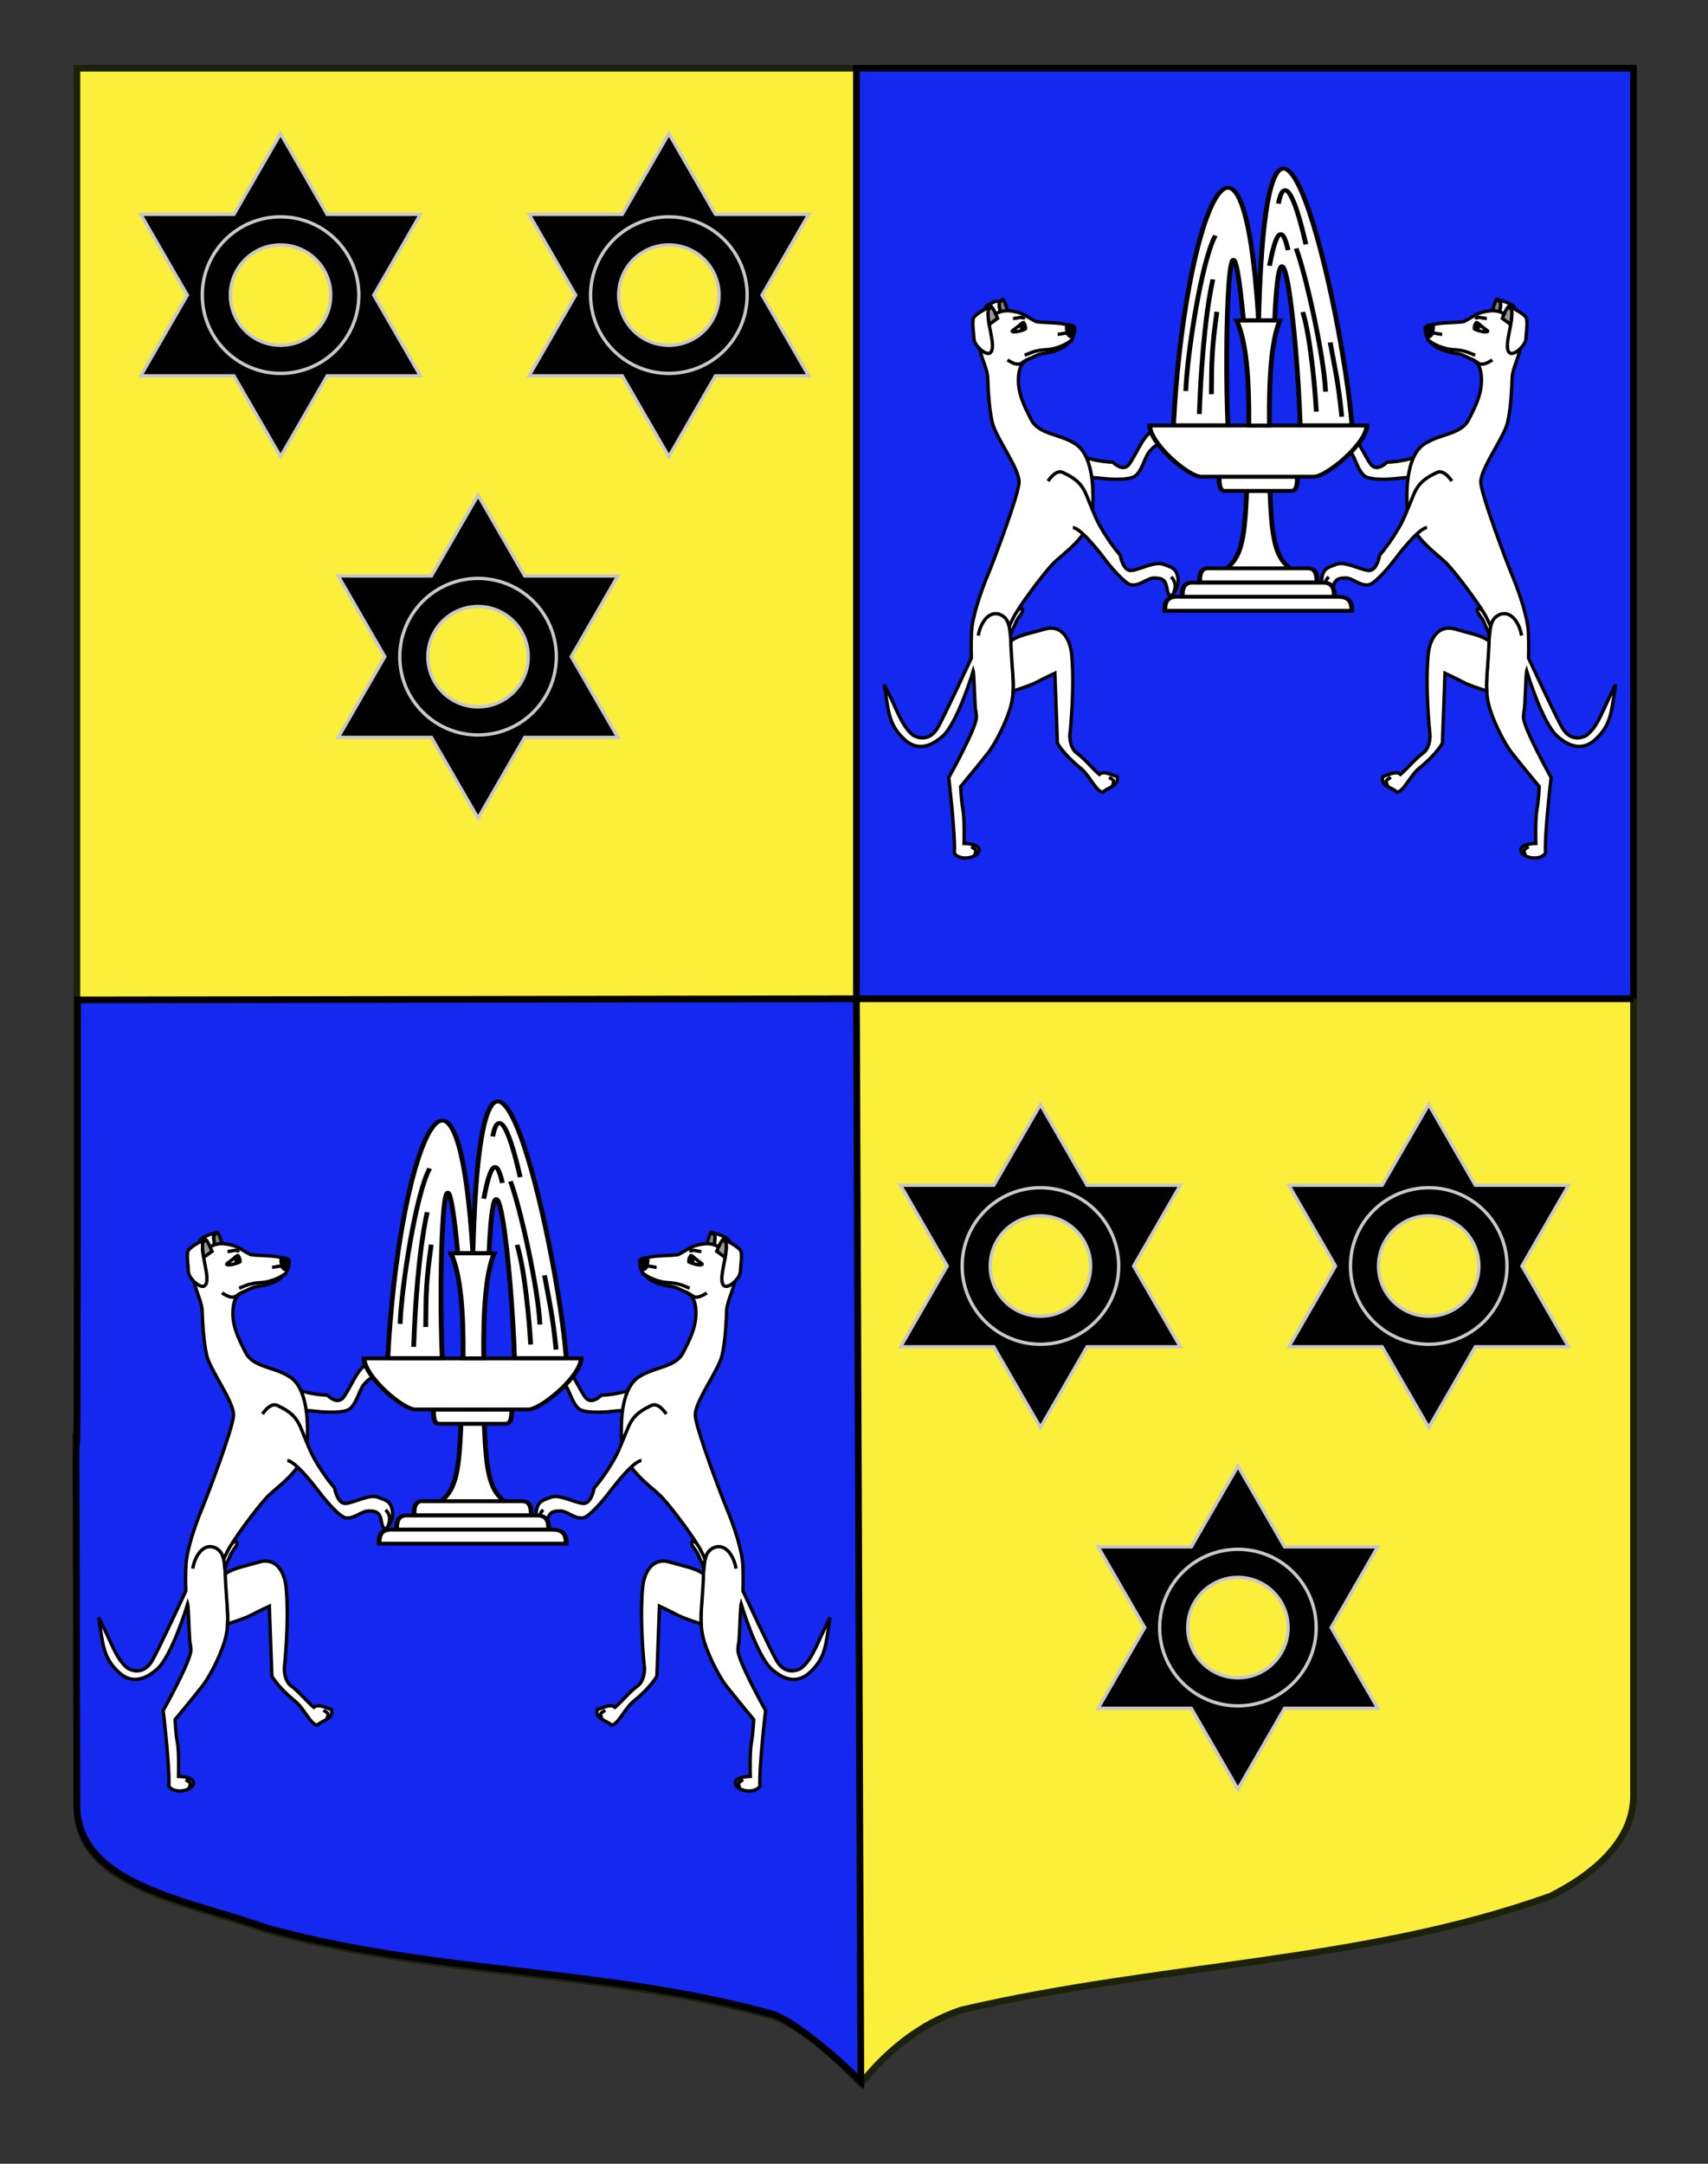 <?xml version="1.0" encoding="utf-8"?>
<!-- Generator: Adobe Illustrator 15.1.0, SVG Export Plug-In . SVG Version: 6.00 Build 0)  -->
<!DOCTYPE svg PUBLIC "-//W3C//DTD SVG 1.1//EN" "http://www.w3.org/Graphics/SVG/1.1/DTD/svg11.dtd">
<svg version="1.1" id="Autre_blason" xmlns="http://www.w3.org/2000/svg" xmlns:xlink="http://www.w3.org/1999/xlink" x="0px"
	 y="0px" width="255.119px" height="323.148px" viewBox="0 0 255.119 323.148" enable-background="new 0 0 255.119 323.148"
	 xml:space="preserve">
<rect x="0" y="0" width="255.119" height="323.148" fill="#333333" stroke="none"/>
<path fill="#FCEF3C" stroke="#1C2209" d="M243.991,10.188c-78,0-154.505,0-232.505,0c0,135.583,0,149.083,0,259.75
	c0,12.043,17.098,14.25,28.1,18.25c25,7,51,6,76,13c5,2,9,6,12.999,10c4-5,9-9,15-11c30-7,60-7,88-17c6-3,12.406-8,12.406-15
	C243.991,244.646,243.991,146.563,243.991,10.188"/>
<polyline fill="#1428F0" stroke="#000000" points="243.987,149.16 127.923,149.16 127.923,10.188 243.987,10.188 243.987,149.16 "/>
<path fill="#1428F0" stroke="#000000" d="M11.588,149.331c0,135.583-0.426-0.171-0.102,120.271
	c0.032,12.043,17.098,14.25,28.1,18.25c25,7,51,6,76,13c5,2,12.999,10,12.999,10l-0.663-161.692L11.588,149.331z"/>
<g id="Molettes">
	<g id="Molette">
		<path stroke="#C8C8C8" stroke-width="0.5" stroke-miterlimit="10" d="M41.906,19.957l6.96,12.059h13.924l-6.962,12.057
			l6.962,12.058H48.866l-6.96,12.058l-6.962-12.058H21.021l6.962-12.057l-6.962-12.058h13.922L41.906,19.957z M41.906,36.578
			c-4.139,0-7.495,3.357-7.495,7.496c0,4.139,3.356,7.495,7.495,7.495c4.138,0,7.494-3.356,7.494-7.495
			C49.399,39.935,46.043,36.578,41.906,36.578z"/>
		<path fill="none" stroke="#C8C8C8" stroke-width="0.5" stroke-miterlimit="10" d="M41.906,32.382
			c-6.458,0-11.692,5.234-11.692,11.692c0,6.458,5.235,11.692,11.692,11.692c6.456,0,11.693-5.234,11.693-11.692
			C53.597,37.616,48.361,32.382,41.906,32.382z"/>
	</g>
	<g id="Molette_1_">
		<path stroke="#C8C8C8" stroke-width="0.5" stroke-miterlimit="10" d="M99.906,19.957l6.96,12.059h13.924l-6.962,12.057
			l6.962,12.058h-13.924l-6.96,12.058l-6.962-12.058H79.021l6.962-12.057l-6.962-12.058h13.922L99.906,19.957z M99.906,36.578
			c-4.139,0-7.495,3.357-7.495,7.496c0,4.139,3.356,7.495,7.495,7.495c4.138,0,7.494-3.356,7.494-7.495
			C107.399,39.935,104.043,36.578,99.906,36.578z"/>
		<path fill="none" stroke="#C8C8C8" stroke-width="0.5" stroke-miterlimit="10" d="M99.906,32.382
			c-6.458,0-11.692,5.234-11.692,11.692c0,6.458,5.235,11.692,11.692,11.692c6.456,0,11.693-5.234,11.693-11.692
			C111.597,37.616,106.361,32.382,99.906,32.382z"/>
	</g>
	<g id="Molette_2_">
		<path stroke="#C8C8C8" stroke-width="0.5" stroke-miterlimit="10" d="M71.406,73.957l6.96,12.059h13.924l-6.962,12.057
			l6.962,12.058H78.366l-6.96,12.058l-6.962-12.058H50.521l6.962-12.057l-6.962-12.058h13.922L71.406,73.957z M71.406,90.578
			c-4.139,0-7.495,3.357-7.495,7.496c0,4.139,3.356,7.495,7.495,7.495c4.138,0,7.494-3.356,7.494-7.495
			C78.899,93.935,75.543,90.578,71.406,90.578z"/>
		<path fill="none" stroke="#C8C8C8" stroke-width="0.5" stroke-miterlimit="10" d="M71.406,86.382
			c-6.458,0-11.692,5.234-11.692,11.692c0,6.458,5.235,11.692,11.692,11.692c6.456,0,11.693-5.234,11.693-11.692
			C83.097,91.616,77.861,86.382,71.406,86.382z"/>
	</g>
	<g id="Molette_5_">
		<path stroke="#C8C8C8" stroke-width="0.5" stroke-miterlimit="10" d="M155.405,164.957l6.961,12.059h13.924l-6.961,12.058
			l6.961,12.058h-13.924l-6.961,12.059l-6.962-12.059h-13.923l6.963-12.057l-6.963-12.059h13.923L155.405,164.957z M155.405,181.578
			c-4.139,0-7.494,3.357-7.494,7.496s3.356,7.495,7.494,7.495c4.139,0,7.494-3.356,7.494-7.495S159.544,181.578,155.405,181.578z"/>
		<path fill="none" stroke="#C8C8C8" stroke-width="0.5" stroke-miterlimit="10" d="M155.405,177.382
			c-6.457,0-11.691,5.234-11.691,11.692c0,6.457,5.234,11.691,11.691,11.691c6.456,0,11.693-5.234,11.693-11.691
			C167.097,182.616,161.861,177.382,155.405,177.382z"/>
	</g>
	<g id="Molette_4_">
		<path stroke="#C8C8C8" stroke-width="0.5" stroke-miterlimit="10" d="M213.405,164.957l6.961,12.059h13.924l-6.961,12.058
			l6.961,12.058h-13.924l-6.961,12.059l-6.962-12.059h-13.923l6.963-12.057l-6.963-12.059h13.923L213.405,164.957z M213.405,181.578
			c-4.139,0-7.494,3.357-7.494,7.496s3.356,7.495,7.494,7.495c4.139,0,7.494-3.356,7.494-7.495S217.544,181.578,213.405,181.578z"/>
		<path fill="none" stroke="#C8C8C8" stroke-width="0.5" stroke-miterlimit="10" d="M213.405,177.382
			c-6.457,0-11.691,5.234-11.691,11.692c0,6.457,5.234,11.691,11.691,11.691c6.456,0,11.693-5.234,11.693-11.691
			C225.097,182.616,219.861,177.382,213.405,177.382z"/>
	</g>
	<g id="Molette_3_">
		<path stroke="#C8C8C8" stroke-width="0.5" stroke-miterlimit="10" d="M184.905,218.957l6.961,12.059h13.924l-6.961,12.058
			l6.961,12.058h-13.924l-6.961,12.059l-6.962-12.059h-13.923l6.963-12.057l-6.963-12.059h13.923L184.905,218.957z M184.905,235.578
			c-4.139,0-7.494,3.357-7.494,7.496s3.356,7.495,7.494,7.495c4.139,0,7.494-3.356,7.494-7.495S189.044,235.578,184.905,235.578z"/>
		<path fill="none" stroke="#C8C8C8" stroke-width="0.5" stroke-miterlimit="10" d="M184.905,231.382
			c-6.457,0-11.691,5.234-11.691,11.692c0,6.457,5.234,11.691,11.691,11.691c6.456,0,11.693-5.234,11.693-11.691
			C196.597,236.616,191.361,231.382,184.905,231.382z"/>
	</g>
</g>
<g>
	<g id="Levrier">
		<g id="Oreille_D">
			<path id="path17975" fill="#FFFFFF" stroke="#000000" stroke-width="0.5" d="M223.778,44.775c0,0,0.081,0.182,0.281,0.33
				c0.194,0.142-0.064,1.522-0.085,1.633c0.23,0.035,0.459,0.099,0.682,0.208c0.236-0.519,0.692-1.158,0.692-1.158
				c0.031-0.001,0.907,0.397,0.907,0.397s0.022-0.184-0.001-0.233c-0.19-0.398-0.854-0.599-1.271-0.822
				C224.827,45.045,223.778,44.775,223.778,44.775z M225.435,45.824l-0.07-0.03l0.375,0.44
				C225.679,46.047,225.582,45.906,225.435,45.824z M225.773,47.54c-0.01,0.086-0.022,0.172-0.034,0.259
				C225.751,47.712,225.764,47.626,225.773,47.54z"/>
			<path id="path17990" fill="#808080" stroke="#000000" stroke-width="0.5" d="M223.617,44.718
				c-0.297,0.051-0.782,1.968-0.782,1.968l0.013,0.048c0.374-0.035,0.754-0.056,1.127,0.003c0.021-0.111,0.279-1.49,0.085-1.633
				c-0.175-0.128-0.254-0.274-0.273-0.314L223.617,44.718z"/>
		</g>
		<path id="Sexe" fill="#FFFFFF" stroke="#000000" stroke-width="0.5" d="M222.782,93.592c-0.168,0.544-0.196,0.231-0.207,1.579
			c-0.561-1.575-0.672-1.609-0.9-2.192c-0.341-0.865-1.191-1.555-1.015-1.95c0.186-0.41,0.907,0.089,1.449,1.025
			C222.284,92.358,222.749,93.127,222.782,93.592z"/>
		<path id="Ant_G" fill="#FFFFFF" stroke="#000000" stroke-width="0.5" d="M214.555,71.901c-1.106-1.075-5.824-0.449-5.824-0.449
			s-3.444,0.419-4.786-0.279c-1.282-0.906-1.507-3.172-2.487-4.012c-1.702-1.896-1.876,0.331-2.991,0.231
			c-0.273-0.76-0.391-2.326,0.487-3.174c0.877-0.848,1.43-0.311,2.586,0.361c1.157,0.671,2.279,3.519,3.211,4.765
			c0.932,1.246,2.419-0.316,2.419-0.316s2.027,0.002,4.558-0.831c1.127-0.37,3.318-1.695,3.821-1.904
			c0.897-0.377,1.81-0.6,4.071,0.549"/>
		<path id="_74928552-7_3_" fill="none" stroke="#000000" stroke-width="0.5" d="M198.343,66.753
			c-0.003-1.204,0.574-1.708,1.205-1.757"/>
		<path id="path15987" fill="#FFFFFF" stroke="#000000" stroke-width="0.5" d="M225.849,85.871c1.152,2.751,2.327,6.319,2.438,8.543
			c0.104,2.09,0.018,3.851,0.018,3.851s4.207,9.075,5.091,10.517c0.872,1.425,2.209,1.792,3.595,1.039
			c1.784-1.455,2.249-3.504,4.322-7.581c-0.625,4-0.606,6.02-3.077,8.25c-1.133,1.024-3.012,1.787-5.631-0.542
			c-2.25-2-4.577-9.743-4.577-9.743s-0.083,0.276-0.199,3.469c-0.117,3.191-0.197,1.917-0.275,3.366
			c-0.086,1.56,4.135,9.089,4.135,9.089s-1.007,8.505-0.846,11.287c-0.548,0.902-2.415,1.004-3.461,0.062
			c-1.054-1.482,2.021-1.512,2.021-1.512s-0.104-3.596,0.163-5.033c0.27-1.437,0.344-3.467,0.344-3.467s-2.668-3.205-4.113-5.046
			c-0.857-1.091-2.424-3.925-3.229-6.454c-0.555-1.737-0.549-3.316-0.519-4.143c0.053-1.429,0.194-4.853,0.451-7.087
			c0.065-0.577,0.08-0.789,0.146-1.16c-0.14-0.458-0.354-0.779-0.473-1.053c-0.738-1.676-4.513-6.695-5.97-8.246
			c-1.456-1.551-5.685-4.157-5.979-7.957c-0.294-3.801,0.092-8.429,2.527-10.012c2.436-1.584,5.456-1.385,6.619-3.635
			s2.061-4.117,1.891-6.446c-0.171-2.329-1.197-2.416-2.494-3.062c-1.161-0.58-1.867-0.278-3.379-0.921
			c-1.52-0.648-0.962-0.643-2.003-1.342c-0.394-0.944-0.532-1.084-0.501-2.026c0.445-0.393,0.534-0.27,1.602-0.485
			c1.257-0.253,2.81-0.162,4.123-0.348c1.262-0.61,1.729-1.146,2.862-1.426c1.274-0.314,2.827-0.487,4.068,1.049
			c1.24,1.536,1.641,2.435,1.587,3.886c-0.053,1.45-1.206,3.409-1.259,4.861c-0.053,1.45-0.159,4.352-0.675,6.644
			c-0.516,2.292-4.146,6.998-4.005,9.042S225.076,84.03,225.849,85.871z"/>
		<path id="_74928552-7" fill="none" stroke="#000000" stroke-width="0.5" d="M227.849,127.766c-0.45-1.041-0.062-0.865,0.466-1.33"
			/>
		<path id="Ant_D" fill="#FFFFFF" stroke="#000000" stroke-width="0.5" d="M213.147,78.79c-1.363,0.116-4.709,4.635-4.709,4.635
			s-2.461,3.269-3.825,3.877c-1.419,0.397-2.661-1.16-3.816-0.97c-2.211-0.009-1.293,1.86-2.202,2.737
			c-0.568-0.354-1.398-1.463-1.123-2.868c0.276-1.404,0.958-1.462,2.168-1.934c1.21-0.471,3.423,0.767,4.73,0.932
			c1.309,0.166,1.716-2.311,1.716-2.311s1.566-1.732,3.127-4.54c0.694-1.249,1.761-4.145,2.05-4.738
			c0.515-1.057,1.114-2.011,3.403-3.058c1.062-0.487,2.191,1.294,2.191,1.294"/>
		<path id="_74928552-7_2_" fill="none" stroke="#000000" stroke-width="0.5" d="M198.083,88.493
			c-0.449-1.041-0.137-1.867,0.391-2.333"/>
		<path id="path16963" stroke="#000000" stroke-width="0.5" d="M213.137,50.291c0.77,0.071,0.854-0.567,0.951-1.203
			c0.067-0.432-0.198-0.563-0.198-0.563l-0.958,0.31C212.932,48.834,212.867,49.753,213.137,50.291z"/>
		<path id="path16965" fill="none" stroke="#000000" stroke-width="0.5" d="M213.334,50.786c1.165,0.964,2.82,1.386,3.684,1.425
			c1.876,0.083,2.65,0.604,3.328,0.841"/>
		<path id="path16967" fill="#FFFFFF" stroke="#000000" stroke-width="0.5" d="M220.216,49.115c-0.034-0.418,0.097-0.66,0.301-0.941
			c0.222,0.014,0.438,0.262,0.737,0.519c0.282,0.242,0.645,0.487,0.849,0.642c0.42,0.319-0.498,0.268-1.023,0.102
			C220.603,49.285,220.516,49.295,220.216,49.115z"/>
		<path id="path16961" stroke="#000000" stroke-width="0.5" d="M220.869,48.77c-0.007,0.18-0.11,0.319-0.232,0.311
			c-0.123-0.009-0.215-0.16-0.21-0.339c0,0,0,0,0,0c0.007-0.18,0.11-0.319,0.231-0.311C220.782,48.438,220.875,48.59,220.869,48.77
			C220.869,48.77,220.869,48.77,220.869,48.77z"/>
		<path id="path18013" fill="none" stroke="#000000" stroke-width="0.5" d="M227.285,94.927c-0.134-0.708-0.384-1.5-0.86-2.19
			c-1.234-1.787-2.823-1.024-3.376-0.177c-0.256,0.396-0.388,0.998-0.388,0.998"/>
		<path id="_74928984-7" fill="none" stroke="#000000" stroke-width="0.5" d="M213.784,50.054c0.142-0.583,0.966-0.121,1.631-0.131"
			/>
		<path id="_74928984-7_1_" fill="none" stroke="#000000" stroke-width="0.5" d="M220.46,47.696
			c0.139-0.581,0.965-0.121,1.628-0.131"/>
		<path id="path18053" fill="none" stroke="#000000" stroke-width="0.5" d="M219.689,53.578c1.265,0.597,1.077,0.818,1.712,0.809
			c0.635-0.01,1.504-0.635,1.504-0.635"/>
		<g id="Oreille_G">
			<path id="path16959" fill="#FFFFFF" stroke="#000000" stroke-width="0.5" d="M225.349,45.786c0.763,0.257,0.411,1.91,0.212,3.138
				c-0.199,1.228-0.728,3.053-0.135,3.713c0.594,0.66,2.459-1.022,2.497-2.054c0.038-1.032,0.281-2.28,0.08-3.052
				c-0.238-0.572-1.684-1.318-1.684-1.318L225.349,45.786z"/>
			<path id="path22592" fill="#999999" stroke="#000000" stroke-width="0.5" d="M225.364,45.795c-0.216-0.076-0.97,1.75-0.97,1.75
				l1.243,0.914c0.134-0.808,0.269-1.691,0.102-2.222L225.364,45.795z"/>
		</g>
		<path id="Post_D" fill="#FFFFFF" stroke="#000000" stroke-width="0.5" d="M216.461,93.81c-1.959-0.04-2.942,1.938-3.136,3.956
			c-0.494,5.174,0.279,12.057,0.279,12.057s0.062,1.849-1.049,2.649c-1.109,0.799-2.266,2.232-3.362,3.184
			c-0.688-0.592-1.774,0.082-2.647,0.314c-0.406,1.477,1.547,1.646,2.125,2.358c1.071-0.19,1.924-2.476,3.367-3.646
			c2.598-2.105,3.411-3.703,3.411-3.703s0.181-4.926,0.244-6.667c0.063-1.741,0.138-3.773,0.138-3.773s1.477,0.69,2.749,1.355
			c0.812,0.425,2.306,0.918,3.483,1.301c-0.034-0.555-0.026-1.024-0.015-1.365c0.046-1.272,0.316-3.899,0.365-6.124
			c-1.439-0.925-2.523-1.011-5.045-1.75C217.047,93.863,216.742,93.816,216.461,93.81z"/>
		<path id="_74928552-7_1_" fill="none" stroke="#000000" stroke-width="0.5" d="M207.26,117.4
			c-0.449-1.041-0.061-0.865,0.466-1.331"/>
	</g>
	<g id="Levrier_1_">
		<g id="Oreille_D_1_">
			<path id="path17975_1_" fill="#FFFFFF" stroke="#000000" stroke-width="0.5" d="M148.413,45.129
				c-0.417,0.224-1.08,0.424-1.271,0.822c-0.023,0.049-0.001,0.233-0.001,0.233s0.876-0.398,0.907-0.397c0,0,0.456,0.64,0.692,1.158
				c0.223-0.109,0.451-0.173,0.682-0.208c-0.021-0.111-0.279-1.491-0.085-1.633c0.2-0.148,0.281-0.33,0.281-0.33
				S148.57,45.045,148.413,45.129z M147.658,46.235l0.375-0.44l-0.07,0.03C147.815,45.906,147.719,46.047,147.658,46.235z
				 M147.658,47.799c-0.012-0.087-0.024-0.173-0.034-0.259C147.634,47.626,147.646,47.712,147.658,47.799z"/>
			<path id="path17990_1_" fill="#808080" stroke="#000000" stroke-width="0.5" d="M149.611,44.79
				c-0.02,0.04-0.099,0.186-0.273,0.314c-0.194,0.143,0.064,1.522,0.085,1.633c0.373-0.059,0.753-0.038,1.127-0.003l0.013-0.048
				c0,0-0.485-1.917-0.782-1.968L149.611,44.79z"/>
		</g>
		<path id="Sexe_1_" fill="#FFFFFF" stroke="#000000" stroke-width="0.5" d="M151.288,92.054c0.542-0.936,1.264-1.435,1.449-1.025
			c0.177,0.395-0.674,1.084-1.015,1.95c-0.229,0.583-0.34,0.617-0.9,2.192c-0.011-1.347-0.039-1.035-0.207-1.579
			C150.648,93.127,151.113,92.358,151.288,92.054z"/>
		<path id="Ant_G_1_" fill="#FFFFFF" stroke="#000000" stroke-width="0.5" d="M153.778,66.841c2.262-1.149,3.174-0.926,4.071-0.549
			c0.503,0.209,2.694,1.534,3.821,1.904c2.53,0.833,4.558,0.831,4.558,0.831s1.487,1.562,2.419,0.316
			c0.932-1.246,2.054-4.094,3.211-4.765c1.156-0.671,1.709-1.208,2.586-0.361c0.878,0.848,0.761,2.415,0.487,3.174
			c-1.115,0.1-1.289-2.126-2.991-0.231c-0.98,0.84-1.205,3.106-2.487,4.012c-1.342,0.698-4.786,0.279-4.786,0.279
			s-4.718-0.626-5.824,0.449"/>
		<path id="_74928552-7_7_" fill="none" stroke="#000000" stroke-width="0.5" d="M173.85,64.996
			c0.631,0.048,1.208,0.553,1.205,1.757"/>
		<path id="path15987_1_" fill="#FFFFFF" stroke="#000000" stroke-width="0.5" d="M152.212,72.102
			c0.142-2.045-3.489-6.75-4.005-9.042c-0.516-2.292-0.622-5.194-0.675-6.644c-0.053-1.452-1.206-3.411-1.259-4.861
			c-0.054-1.452,0.347-2.35,1.587-3.886c1.241-1.536,2.794-1.363,4.068-1.049c1.134,0.28,1.601,0.815,2.862,1.426
			c1.313,0.186,2.866,0.094,4.123,0.348c1.067,0.215,1.156,0.092,1.602,0.485c0.031,0.942-0.107,1.082-0.501,2.026
			c-1.041,0.699-0.483,0.693-2.003,1.342c-1.512,0.644-2.218,0.342-3.379,0.921c-1.297,0.647-2.323,0.733-2.494,3.062
			c-0.17,2.329,0.728,4.196,1.891,6.446s4.184,2.051,6.619,3.635c2.436,1.583,2.821,6.211,2.527,10.012
			c-0.295,3.799-4.523,6.405-5.979,7.957c-1.457,1.551-5.231,6.57-5.97,8.246c-0.119,0.273-0.333,0.594-0.473,1.053
			c0.065,0.371,0.08,0.583,0.146,1.16c0.257,2.234,0.398,5.658,0.451,7.087c0.03,0.827,0.036,2.406-0.519,4.143
			c-0.806,2.529-2.372,5.363-3.229,6.454c-1.445,1.841-4.113,5.046-4.113,5.046s0.074,2.03,0.344,3.467
			c0.268,1.437,0.163,5.033,0.163,5.033s3.074,0.03,2.021,1.512c-1.046,0.942-2.913,0.84-3.461-0.062
			c0.161-2.782-0.846-11.287-0.846-11.287s4.221-7.53,4.135-9.089c-0.078-1.448-0.158-0.174-0.275-3.366
			c-0.116-3.192-0.199-3.469-0.199-3.469s-2.327,7.743-4.577,9.743c-2.619,2.328-4.498,1.566-5.631,0.542
			c-2.471-2.23-2.452-4.25-3.077-8.25c2.073,4.077,2.538,6.126,4.322,7.581c1.386,0.752,2.723,0.386,3.595-1.039
			c0.884-1.442,5.091-10.517,5.091-10.517s-0.087-1.76,0.018-3.851c0.111-2.224,1.286-5.792,2.438-8.543
			C148.321,84.03,152.07,74.147,152.212,72.102z"/>
		<path id="_74928552-7_6_" fill="none" stroke="#000000" stroke-width="0.5" d="M145.083,126.436
			c0.527,0.465,0.916,0.29,0.466,1.33"/>
		<path id="Ant_D_1_" fill="#FFFFFF" stroke="#000000" stroke-width="0.5" d="M156.54,71.847c0,0,1.129-1.781,2.191-1.294
			c2.289,1.047,2.889,2.001,3.403,3.058c0.289,0.593,1.355,3.489,2.05,4.738c1.561,2.807,3.127,4.54,3.127,4.54
			s0.407,2.477,1.716,2.311c1.308-0.165,3.521-1.402,4.73-0.932c1.21,0.472,1.892,0.529,2.168,1.934
			c0.275,1.404-0.555,2.513-1.123,2.868c-0.909-0.876,0.009-2.746-2.202-2.737c-1.155-0.19-2.397,1.367-3.816,0.97
			c-1.364-0.608-3.825-3.877-3.825-3.877s-3.346-4.519-4.709-4.635"/>
		<path id="_74928552-7_5_" fill="none" stroke="#000000" stroke-width="0.5" d="M174.924,86.161
			c0.527,0.465,0.84,1.292,0.391,2.333"/>
		<path id="path16963_1_" stroke="#000000" stroke-width="0.5" d="M160.466,48.834l-0.958-0.31c0,0-0.266,0.131-0.198,0.563
			c0.097,0.636,0.182,1.274,0.951,1.203C160.53,49.753,160.466,48.834,160.466,48.834z"/>
		<path id="path16965_1_" fill="none" stroke="#000000" stroke-width="0.5" d="M153.052,53.052c0.678-0.237,1.452-0.758,3.328-0.841
			c0.863-0.039,2.519-0.461,3.684-1.425"/>
		<path id="path16967_1_" fill="#FFFFFF" stroke="#000000" stroke-width="0.5" d="M152.318,49.435
			c-0.525,0.167-1.443,0.217-1.023-0.102c0.204-0.154,0.566-0.4,0.849-0.642c0.3-0.257,0.516-0.505,0.737-0.519
			c0.204,0.281,0.335,0.523,0.301,0.941C152.882,49.295,152.795,49.285,152.318,49.435z"/>
		<path id="path16961_1_" stroke="#000000" stroke-width="0.5" d="M152.528,48.77c-0.006-0.18,0.087-0.332,0.211-0.339
			c0.121-0.008,0.225,0.131,0.231,0.311c0,0,0,0,0,0c0.005,0.179-0.087,0.331-0.21,0.339
			C152.639,49.089,152.535,48.95,152.528,48.77C152.528,48.77,152.528,48.77,152.528,48.77z"/>
		<path id="path18013_1_" fill="none" stroke="#000000" stroke-width="0.5" d="M150.736,93.558c0,0-0.132-0.602-0.388-0.998
			c-0.553-0.847-2.142-1.61-3.376,0.177c-0.477,0.691-0.727,1.482-0.86,2.19"/>
		<path id="_74928984-7_3_" fill="none" stroke="#000000" stroke-width="0.5" d="M157.982,49.923
			c0.665,0.01,1.489-0.452,1.631,0.131"/>
		<path id="_74928984-7_2_" fill="none" stroke="#000000" stroke-width="0.5" d="M151.31,47.565c0.663,0.01,1.489-0.45,1.628,0.131"
			/>
		<path id="path18053_1_" fill="none" stroke="#000000" stroke-width="0.5" d="M150.492,53.752c0,0,0.869,0.625,1.504,0.635
			c0.635,0.009,0.447-0.212,1.712-0.809"/>
		<g id="Oreille_G_1_">
			<path id="path16959_1_" fill="#FFFFFF" stroke="#000000" stroke-width="0.5" d="M147.078,46.213c0,0-1.445,0.746-1.684,1.318
				c-0.201,0.772,0.042,2.021,0.08,3.052c0.038,1.031,1.903,2.714,2.497,2.054c0.593-0.66,0.064-2.485-0.135-3.713
				c-0.199-1.228-0.551-2.88,0.212-3.138L147.078,46.213z"/>
			<path id="path22592_1_" fill="#999999" stroke="#000000" stroke-width="0.5" d="M147.658,46.236
				c-0.167,0.53-0.032,1.414,0.102,2.222l1.243-0.914c0,0-0.754-1.825-0.97-1.75L147.658,46.236z"/>
		</g>
		<path id="Post_D_1_" fill="#FFFFFF" stroke="#000000" stroke-width="0.5" d="M156.028,93.957c-2.521,0.739-3.605,0.825-5.045,1.75
			c0.049,2.225,0.319,4.852,0.365,6.124c0.012,0.341,0.02,0.81-0.015,1.365c1.178-0.383,2.672-0.876,3.483-1.301
			c1.272-0.666,2.749-1.355,2.749-1.355s0.074,2.032,0.138,3.773c0.063,1.741,0.244,6.667,0.244,6.667s0.813,1.597,3.411,3.703
			c1.443,1.17,2.296,3.456,3.367,3.646c0.578-0.712,2.531-0.881,2.125-2.358c-0.873-0.233-1.96-0.907-2.647-0.314
			c-1.097-0.952-2.253-2.385-3.362-3.184c-1.11-0.8-1.049-2.649-1.049-2.649s0.773-6.883,0.279-12.057
			c-0.193-2.017-1.177-3.996-3.136-3.956C156.655,93.816,156.351,93.863,156.028,93.957z"/>
		<path id="_74928552-7_4_" fill="none" stroke="#000000" stroke-width="0.5" d="M165.672,116.069
			c0.526,0.466,0.915,0.291,0.466,1.331"/>
	</g>
	<g id="Fontaine" transform="matrix(1.434,0,0,1.154,-130.127,-171.878)">
		<g id="g2340" transform="translate(2.578,0.18)">
			<path id="path7576" fill="#FFFFFF" stroke="#000000" stroke-width="0.5" d="M209.502,227.811h19.46
				c0.066-1.39-0.492-1.824-1.481-1.819h-16.45C209.903,225.905,209.432,226.447,209.502,227.811z M211.316,225.983h15.831
				c0.055-1.391-0.409-1.825-1.229-1.82h-13.332C211.649,224.077,211.258,224.617,211.316,225.983z M222.472,222.242
				c-1.569-1.468-1.836-4.268-2.031-9.934h-2.42c-0.195,5.666-0.462,8.466-2.03,9.934 M213.13,224.131h12.203
				c0.044-1.391-0.326-1.825-0.978-1.82h-10.213C213.395,222.226,213.084,222.766,213.13,224.131z M215.159,210.471h8.145
				c0.029,1.391-0.215,1.825-0.644,1.82h-6.834C215.334,212.377,215.129,211.837,215.159,210.471z M207.916,203.83h22.63
				c-0.047,2.376-4.299,6.702-5.542,6.614h-11.738C211.904,210.424,207.963,206.163,207.916,203.83z"/>
			<path id="polygon35" fill="#FFFFFF" stroke="#000000" stroke-width="0.5" d="M218.242,203.827
				c0.045-6.133-0.268-10.87-1.259-13.579l4.495-0.005c-0.87,2.527-1.149,7.383-1.086,13.584H218.242z"/>
		</g>
		<g id="g8079" transform="translate(6.434,0.912)">
			<path id="polygon37" fill="#FFFFFF" stroke="#000000" stroke-width="0.5" d="M212.214,203.062
				c-0.403-10.719,0.115-33.345,1.616-13.591h3.254c0.61-17.164,2.316,1.167,2.657,13.591h5.39
				c-0.917-14.661-8.795-58.297-9.726-13.591c-1.642-33.11-7.787-12.552-8.866,13.591H212.214z"/>
			<path id="path9484" fill="#FFFFFF" stroke="#000000" stroke-width="0.5" d="M219.317,180.188
				c1.074,3.558,2.938,14.234,3.064,18.53"/>
			<path id="path9486" fill="#FFFFFF" stroke="#000000" stroke-width="0.5" d="M220.003,188.408
				c0.776,2.991,1.302,9.958,1.415,12.898"/>
			<path id="path9488" fill="#FFFFFF" stroke="#000000" stroke-width="0.5" d="M222.865,192.346
				c0.485,3.317,0.858,5.209,1.206,9.614"/>
			<path id="path9490" fill="#FFFFFF" stroke="#000000" stroke-width="0.5" d="M210.903,178.514
				c-1.456,3.298-2.957,15.468-3.079,20.122"/>
			<path id="path9492" fill="#FFFFFF" stroke="#000000" stroke-width="0.5" d="M210.644,184.188
				c-0.9,5.054-1.287,12.765-1.408,17.419"/>
			<path id="path9494" fill="#FFFFFF" stroke="#000000" stroke-width="0.5" d="M211.061,188.376
				c-0.528,4.784-0.544,6.146-0.572,10.664"/>
			<path id="path9496" fill="#FFFFFF" stroke="#000000" stroke-width="0.5" d="M216.539,182.432
				c0.531-3.467,1.204-6.113,1.936-2.033"/>
			<path id="path9498" fill="#FFFFFF" stroke="#000000" stroke-width="0.5" d="M217.468,174.384c0.53-3.467,1.575-1.789,2.863,5.262
				"/>
		</g>
	</g>
</g>
<g>
	<g id="Levrier_3_">
		<g id="Oreille_D_3_">
			<path id="path17975_3_" fill="#FFFFFF" stroke="#000000" stroke-width="0.5" d="M106.444,184.108c0,0,0.081,0.183,0.281,0.33
				c0.194,0.142-0.064,1.522-0.085,1.633c0.23,0.034,0.459,0.099,0.682,0.208c0.236-0.519,0.692-1.158,0.692-1.158
				c0.031-0.001,0.907,0.396,0.907,0.396s0.022-0.184-0.001-0.232c-0.19-0.398-0.854-0.599-1.271-0.822
				C107.493,184.379,106.444,184.108,106.444,184.108z M108.101,185.158l-0.07-0.029l0.375,0.439
				C108.345,185.381,108.248,185.239,108.101,185.158z M108.439,186.873c-0.01,0.086-0.022,0.173-0.034,0.26
				C108.417,187.045,108.43,186.959,108.439,186.873z"/>
			<path id="path17990_3_" fill="#808080" stroke="#000000" stroke-width="0.5" d="M106.283,184.052
				c-0.297,0.051-0.782,1.968-0.782,1.968l0.013,0.049c0.374-0.035,0.754-0.056,1.127,0.003c0.021-0.11,0.279-1.49,0.085-1.633
				c-0.175-0.128-0.254-0.274-0.273-0.314L106.283,184.052z"/>
		</g>
		<path id="Sexe_3_" fill="#FFFFFF" stroke="#000000" stroke-width="0.5" d="M105.448,232.926c-0.168,0.544-0.196,0.231-0.207,1.578
			c-0.561-1.574-0.672-1.608-0.9-2.191c-0.341-0.865-1.191-1.556-1.015-1.95c0.186-0.409,0.907,0.089,1.449,1.025
			C104.95,231.691,105.415,232.461,105.448,232.926z"/>
		<path id="Ant_G_3_" fill="#FFFFFF" stroke="#000000" stroke-width="0.5" d="M97.221,211.234c-1.106-1.075-5.824-0.449-5.824-0.449
			s-3.444,0.42-4.786-0.278c-1.282-0.905-1.507-3.172-2.487-4.013c-1.702-1.895-1.876,0.332-2.991,0.231
			c-0.273-0.76-0.391-2.326,0.487-3.175c0.877-0.848,1.43-0.311,2.586,0.361c1.157,0.671,2.279,3.52,3.211,4.766
			c0.932,1.245,2.419-0.316,2.419-0.316s2.027,0.002,4.558-0.832c1.127-0.369,3.318-1.694,3.821-1.903
			c0.897-0.377,1.81-0.601,4.071,0.549"/>
		<path id="_74928552-7_15_" fill="none" stroke="#000000" stroke-width="0.5" d="M81.009,206.086
			c-0.003-1.203,0.574-1.708,1.205-1.756"/>
		<path id="path15987_3_" fill="#FFFFFF" stroke="#000000" stroke-width="0.5" d="M108.515,225.205
			c1.152,2.752,2.327,6.319,2.438,8.543c0.104,2.091,0.018,3.852,0.018,3.852s4.207,9.074,5.091,10.517
			c0.872,1.425,2.209,1.792,3.595,1.039c1.784-1.455,2.249-3.504,4.322-7.581c-0.625,4-0.606,6.02-3.077,8.25
			c-1.133,1.024-3.012,1.787-5.631-0.541c-2.25-2-4.577-9.743-4.577-9.743s-0.083,0.276-0.199,3.469
			c-0.117,3.191-0.197,1.917-0.275,3.366c-0.086,1.559,4.135,9.089,4.135,9.089s-1.007,8.505-0.846,11.287
			c-0.548,0.901-2.415,1.004-3.461,0.062c-1.054-1.481,2.021-1.512,2.021-1.512s-0.104-3.596,0.163-5.032
			c0.27-1.437,0.344-3.467,0.344-3.467s-2.668-3.205-4.113-5.046c-0.857-1.092-2.424-3.926-3.229-6.455
			c-0.555-1.736-0.549-3.315-0.519-4.143c0.053-1.429,0.194-4.852,0.451-7.086c0.065-0.578,0.08-0.789,0.146-1.16
			c-0.14-0.459-0.354-0.779-0.473-1.053c-0.738-1.676-4.513-6.695-5.97-8.246c-1.456-1.551-5.685-4.157-5.979-7.957
			c-0.294-3.801,0.092-8.428,2.527-10.012s5.456-1.385,6.619-3.635s2.061-4.117,1.891-6.446c-0.171-2.329-1.197-2.415-2.494-3.062
			c-1.161-0.579-1.867-0.278-3.379-0.921c-1.52-0.648-0.962-0.643-2.003-1.342c-0.394-0.945-0.532-1.084-0.501-2.026
			c0.445-0.394,0.534-0.271,1.602-0.485c1.257-0.253,2.81-0.161,4.123-0.348c1.262-0.609,1.729-1.146,2.862-1.426
			c1.274-0.314,2.827-0.486,4.068,1.049c1.24,1.537,1.641,2.436,1.587,3.887c-0.053,1.449-1.206,3.409-1.259,4.861
			c-0.053,1.449-0.159,4.352-0.675,6.644s-4.146,6.997-4.005,9.042S107.742,223.363,108.515,225.205z"/>
		<path id="_74928552-7_14_" fill="none" stroke="#000000" stroke-width="0.5" d="M110.515,267.099
			c-0.45-1.041-0.062-0.865,0.466-1.33"/>
		<path id="Ant_D_3_" fill="#FFFFFF" stroke="#000000" stroke-width="0.5" d="M95.813,218.124c-1.363,0.116-4.709,4.635-4.709,4.635
			s-2.461,3.269-3.825,3.878c-1.419,0.396-2.661-1.16-3.816-0.971c-2.211-0.009-1.293,1.861-2.202,2.737
			c-0.568-0.354-1.398-1.464-1.123-2.868c0.276-1.404,0.958-1.461,2.168-1.934c1.21-0.471,3.423,0.768,4.73,0.932
			c1.309,0.166,1.716-2.311,1.716-2.311s1.566-1.732,3.127-4.539c0.694-1.249,1.761-4.146,2.05-4.738
			c0.515-1.057,1.114-2.011,3.403-3.059c1.062-0.486,2.191,1.295,2.191,1.295"/>
		<path id="_74928552-7_13_" fill="none" stroke="#000000" stroke-width="0.5" d="M80.749,227.827
			c-0.449-1.041-0.137-1.867,0.391-2.333"/>
		<path id="path16963_3_" stroke="#000000" stroke-width="0.5" d="M95.803,189.625c0.77,0.07,0.854-0.568,0.951-1.203
			c0.067-0.433-0.198-0.564-0.198-0.564l-0.958,0.311C95.598,188.168,95.533,189.087,95.803,189.625z"/>
		<path id="path16965_3_" fill="none" stroke="#000000" stroke-width="0.5" d="M96,190.12c1.165,0.964,2.82,1.386,3.684,1.425
			c1.876,0.083,2.65,0.604,3.328,0.842"/>
		<path id="path16967_3_" fill="#FFFFFF" stroke="#000000" stroke-width="0.5" d="M102.882,188.448
			c-0.034-0.418,0.097-0.66,0.301-0.941c0.222,0.014,0.438,0.262,0.737,0.519c0.282,0.242,0.645,0.488,0.849,0.643
			c0.42,0.318-0.498,0.268-1.023,0.102C103.269,188.619,103.182,188.629,102.882,188.448z"/>
		<path id="path16961_3_" stroke="#000000" stroke-width="0.5" d="M103.535,188.103c-0.007,0.18-0.11,0.319-0.232,0.311
			c-0.123-0.008-0.215-0.16-0.21-0.339c0-0.001,0-0.001,0-0.001c0.007-0.18,0.11-0.318,0.231-0.311
			C103.448,187.771,103.541,187.924,103.535,188.103L103.535,188.103z"/>
		<path id="path18013_3_" fill="none" stroke="#000000" stroke-width="0.5" d="M109.951,234.261c-0.134-0.709-0.384-1.5-0.86-2.191
			c-1.234-1.787-2.823-1.023-3.376-0.176c-0.256,0.396-0.388,0.998-0.388,0.998"/>
		<path id="_74928984-7_7_" fill="none" stroke="#000000" stroke-width="0.5" d="M96.45,189.387c0.142-0.583,0.966-0.12,1.631-0.131
			"/>
		<path id="_74928984-7_6_" fill="none" stroke="#000000" stroke-width="0.5" d="M103.126,187.029
			c0.139-0.58,0.965-0.12,1.628-0.131"/>
		<path id="path18053_3_" fill="none" stroke="#000000" stroke-width="0.5" d="M102.355,192.912
			c1.265,0.597,1.077,0.818,1.712,0.809s1.504-0.635,1.504-0.635"/>
		<g id="Oreille_G_3_">
			<path id="path16959_3_" fill="#FFFFFF" stroke="#000000" stroke-width="0.5" d="M108.015,185.12
				c0.763,0.257,0.411,1.909,0.212,3.138c-0.199,1.228-0.728,3.053-0.135,3.713c0.594,0.66,2.459-1.022,2.497-2.054
				c0.038-1.032,0.281-2.28,0.08-3.052c-0.238-0.572-1.684-1.318-1.684-1.318L108.015,185.12z"/>
			<path id="path22592_3_" fill="#999999" stroke="#000000" stroke-width="0.5" d="M108.03,185.129
				c-0.216-0.076-0.97,1.749-0.97,1.749l1.243,0.913c0.134-0.807,0.269-1.691,0.102-2.221L108.03,185.129z"/>
		</g>
		<path id="Post_D_3_" fill="#FFFFFF" stroke="#000000" stroke-width="0.5" d="M99.127,233.143c-1.959-0.04-2.942,1.938-3.136,3.956
			c-0.494,5.174,0.279,12.057,0.279,12.057s0.062,1.849-1.049,2.648c-1.109,0.799-2.266,2.232-3.362,3.184
			c-0.688-0.592-1.774,0.082-2.647,0.314c-0.406,1.478,1.547,1.646,2.125,2.359c1.071-0.191,1.924-2.477,3.367-3.646
			c2.598-2.105,3.411-3.703,3.411-3.703s0.181-4.926,0.244-6.667s0.138-3.772,0.138-3.772s1.477,0.689,2.749,1.355
			c0.812,0.425,2.306,0.918,3.483,1.301c-0.034-0.555-0.026-1.023-0.015-1.365c0.046-1.271,0.316-3.898,0.365-6.123
			c-1.439-0.926-2.523-1.012-5.045-1.75C99.713,233.196,99.408,233.149,99.127,233.143z"/>
		<path id="_74928552-7_12_" fill="none" stroke="#000000" stroke-width="0.5" d="M89.926,256.734
			c-0.449-1.041-0.061-0.865,0.466-1.332"/>
	</g>
	<g id="Levrier_2_">
		<g id="Oreille_D_2_">
			<path id="path17975_2_" fill="#FFFFFF" stroke="#000000" stroke-width="0.5" d="M31.079,184.463
				c-0.417,0.224-1.08,0.424-1.271,0.822c-0.023,0.049-0.001,0.232-0.001,0.232s0.876-0.397,0.907-0.396c0,0,0.456,0.64,0.692,1.158
				c0.223-0.109,0.451-0.174,0.682-0.208c-0.021-0.11-0.279-1.491-0.085-1.633c0.2-0.147,0.281-0.33,0.281-0.33
				S31.236,184.379,31.079,184.463z M30.324,185.568l0.375-0.439l-0.07,0.029C30.481,185.239,30.385,185.381,30.324,185.568z
				 M30.324,187.133c-0.012-0.087-0.024-0.174-0.034-0.26C30.3,186.959,30.312,187.045,30.324,187.133z"/>
			<path id="path17990_2_" fill="#808080" stroke="#000000" stroke-width="0.5" d="M32.277,184.124
				c-0.02,0.04-0.099,0.187-0.273,0.314c-0.194,0.143,0.064,1.522,0.085,1.633c0.373-0.059,0.753-0.038,1.127-0.003l0.013-0.049
				c0,0-0.485-1.917-0.782-1.968L32.277,184.124z"/>
		</g>
		<path id="Sexe_2_" fill="#FFFFFF" stroke="#000000" stroke-width="0.5" d="M33.954,231.387c0.542-0.937,1.264-1.435,1.449-1.025
			c0.177,0.395-0.674,1.085-1.015,1.95c-0.229,0.583-0.34,0.617-0.9,2.191c-0.011-1.347-0.039-1.034-0.207-1.578
			C33.314,232.461,33.779,231.691,33.954,231.387z"/>
		<path id="Ant_G_2_" fill="#FFFFFF" stroke="#000000" stroke-width="0.5" d="M36.444,206.175c2.262-1.149,3.174-0.926,4.071-0.549
			c0.503,0.209,2.694,1.534,3.821,1.903c2.53,0.834,4.558,0.832,4.558,0.832s1.487,1.562,2.419,0.316
			c0.932-1.246,2.054-4.095,3.211-4.766c1.156-0.672,1.709-1.209,2.586-0.361c0.878,0.849,0.761,2.415,0.487,3.175
			c-1.115,0.101-1.289-2.126-2.991-0.231c-0.98,0.841-1.205,3.107-2.487,4.013c-1.342,0.698-4.786,0.278-4.786,0.278
			s-4.718-0.626-5.824,0.449"/>
		<path id="_74928552-7_11_" fill="none" stroke="#000000" stroke-width="0.5" d="M56.516,204.33
			c0.631,0.048,1.208,0.553,1.205,1.756"/>
		<path id="path15987_2_" fill="#FFFFFF" stroke="#000000" stroke-width="0.5" d="M34.878,211.435
			c0.142-2.045-3.489-6.75-4.005-9.042s-0.622-5.194-0.675-6.644c-0.053-1.452-1.206-3.412-1.259-4.861
			c-0.054-1.451,0.347-2.35,1.587-3.887c1.241-1.535,2.794-1.363,4.068-1.049c1.134,0.28,1.601,0.816,2.862,1.426
			c1.313,0.187,2.866,0.095,4.123,0.348c1.067,0.215,1.156,0.092,1.602,0.485c0.031,0.942-0.107,1.081-0.501,2.026
			c-1.041,0.699-0.483,0.693-2.003,1.342c-1.512,0.643-2.218,0.342-3.379,0.921c-1.297,0.647-2.323,0.733-2.494,3.062
			c-0.17,2.329,0.728,4.196,1.891,6.446s4.184,2.051,6.619,3.635s2.821,6.211,2.527,10.012c-0.295,3.8-4.523,6.406-5.979,7.957
			c-1.457,1.551-5.231,6.57-5.97,8.246c-0.119,0.273-0.333,0.594-0.473,1.053c0.065,0.371,0.08,0.582,0.146,1.16
			c0.257,2.234,0.398,5.657,0.451,7.086c0.03,0.827,0.036,2.406-0.519,4.143c-0.806,2.529-2.372,5.363-3.229,6.455
			c-1.445,1.841-4.113,5.046-4.113,5.046s0.074,2.03,0.344,3.467c0.268,1.437,0.163,5.032,0.163,5.032s3.074,0.03,2.021,1.512
			c-1.046,0.942-2.913,0.84-3.461-0.062c0.161-2.782-0.846-11.287-0.846-11.287s4.221-7.53,4.135-9.089
			c-0.078-1.449-0.158-0.175-0.275-3.366c-0.116-3.192-0.199-3.469-0.199-3.469s-2.327,7.743-4.577,9.743
			c-2.619,2.328-4.498,1.565-5.631,0.541c-2.471-2.23-2.452-4.25-3.077-8.25c2.073,4.077,2.538,6.126,4.322,7.581
			c1.386,0.753,2.723,0.386,3.595-1.039c0.884-1.442,5.091-10.517,5.091-10.517s-0.087-1.761,0.018-3.852
			c0.111-2.224,1.286-5.791,2.438-8.543C30.987,223.363,34.736,213.48,34.878,211.435z"/>
		<path id="_74928552-7_10_" fill="none" stroke="#000000" stroke-width="0.5" d="M27.749,265.769
			c0.527,0.465,0.916,0.289,0.466,1.33"/>
		<path id="Ant_D_2_" fill="#FFFFFF" stroke="#000000" stroke-width="0.5" d="M39.206,211.181c0,0,1.129-1.781,2.191-1.295
			c2.289,1.048,2.889,2.002,3.403,3.059c0.289,0.593,1.355,3.489,2.05,4.738c1.561,2.807,3.127,4.539,3.127,4.539
			s0.407,2.477,1.716,2.311c1.308-0.164,3.521-1.402,4.73-0.932c1.21,0.473,1.892,0.529,2.168,1.934
			c0.275,1.404-0.555,2.514-1.123,2.868c-0.909-0.876,0.009-2.746-2.202-2.737c-1.155-0.189-2.397,1.367-3.816,0.971
			c-1.364-0.609-3.825-3.878-3.825-3.878s-3.346-4.519-4.709-4.635"/>
		<path id="_74928552-7_9_" fill="none" stroke="#000000" stroke-width="0.5" d="M57.59,225.494c0.527,0.466,0.84,1.292,0.391,2.333
			"/>
		<path id="path16963_2_" stroke="#000000" stroke-width="0.5" d="M43.132,188.168l-0.958-0.311c0,0-0.266,0.132-0.198,0.564
			c0.097,0.635,0.182,1.273,0.951,1.203C43.196,189.087,43.132,188.168,43.132,188.168z"/>
		<path id="path16965_2_" fill="none" stroke="#000000" stroke-width="0.5" d="M35.718,192.386c0.678-0.238,1.452-0.759,3.328-0.842
			c0.863-0.039,2.519-0.461,3.684-1.425"/>
		<path id="path16967_2_" fill="#FFFFFF" stroke="#000000" stroke-width="0.5" d="M34.984,188.769
			c-0.525,0.166-1.443,0.217-1.023-0.102c0.204-0.154,0.566-0.4,0.849-0.643c0.3-0.257,0.516-0.505,0.737-0.519
			c0.204,0.281,0.335,0.523,0.301,0.941C35.548,188.629,35.461,188.619,34.984,188.769z"/>
		<path id="path16961_2_" stroke="#000000" stroke-width="0.5" d="M35.194,188.103c-0.006-0.18,0.087-0.332,0.211-0.34
			c0.121-0.008,0.225,0.131,0.231,0.311c0,0,0,0,0,0.001c0.005,0.179-0.087,0.331-0.21,0.339
			C35.305,188.423,35.201,188.283,35.194,188.103L35.194,188.103z"/>
		<path id="path18013_2_" fill="none" stroke="#000000" stroke-width="0.5" d="M33.402,232.892c0,0-0.132-0.603-0.388-0.998
			c-0.553-0.848-2.142-1.611-3.376,0.176c-0.477,0.691-0.727,1.482-0.86,2.191"/>
		<path id="_74928984-7_5_" fill="none" stroke="#000000" stroke-width="0.5" d="M40.648,189.257
			c0.665,0.011,1.489-0.452,1.631,0.131"/>
		<path id="_74928984-7_4_" fill="none" stroke="#000000" stroke-width="0.5" d="M33.976,186.898
			c0.663,0.011,1.489-0.449,1.628,0.131"/>
		<path id="path18053_2_" fill="none" stroke="#000000" stroke-width="0.5" d="M33.158,193.086c0,0,0.869,0.625,1.504,0.635
			s0.447-0.212,1.712-0.809"/>
		<g id="Oreille_G_2_">
			<path id="path16959_2_" fill="#FFFFFF" stroke="#000000" stroke-width="0.5" d="M29.744,185.547c0,0-1.445,0.746-1.684,1.318
				c-0.201,0.771,0.042,2.02,0.08,3.052c0.038,1.031,1.903,2.714,2.497,2.054c0.593-0.66,0.064-2.485-0.135-3.713
				c-0.199-1.229-0.551-2.881,0.212-3.138L29.744,185.547z"/>
			<path id="path22592_2_" fill="#999999" stroke="#000000" stroke-width="0.5" d="M30.324,185.57
				c-0.167,0.529-0.032,1.414,0.102,2.221l1.243-0.913c0,0-0.754-1.825-0.97-1.749L30.324,185.57z"/>
		</g>
		<path id="Post_D_2_" fill="#FFFFFF" stroke="#000000" stroke-width="0.5" d="M38.694,233.291c-2.521,0.738-3.605,0.824-5.045,1.75
			c0.049,2.225,0.319,4.852,0.365,6.123c0.012,0.342,0.02,0.811-0.015,1.365c1.178-0.383,2.672-0.876,3.483-1.301
			c1.272-0.666,2.749-1.355,2.749-1.355s0.074,2.031,0.138,3.772s0.244,6.667,0.244,6.667s0.813,1.598,3.411,3.703
			c1.443,1.17,2.296,3.455,3.367,3.646c0.578-0.713,2.531-0.882,2.125-2.359c-0.873-0.232-1.96-0.906-2.647-0.314
			c-1.097-0.951-2.253-2.385-3.362-3.184c-1.11-0.8-1.049-2.648-1.049-2.648s0.773-6.883,0.279-12.057
			c-0.193-2.018-1.177-3.996-3.136-3.956C39.321,233.149,39.017,233.196,38.694,233.291z"/>
		<path id="_74928552-7_8_" fill="none" stroke="#000000" stroke-width="0.5" d="M48.338,255.402
			c0.526,0.467,0.915,0.291,0.466,1.332"/>
	</g>
	<g id="Fontaine_1_" transform="matrix(1.434,0,0,1.154,-130.127,-171.878)">
		<g id="g2340_1_" transform="translate(2.578,0.18)">
			<path id="path7576_1_" fill="#FFFFFF" stroke="#000000" stroke-width="0.5" d="M127.665,348.536h19.46
				c0.066-1.391-0.492-1.824-1.481-1.819h-16.45C128.067,346.631,127.595,347.171,127.665,348.536z M129.479,346.708h15.831
				c0.055-1.39-0.409-1.825-1.229-1.82H130.75C129.812,344.802,129.421,345.342,129.479,346.708z M140.635,342.967
				c-1.569-1.468-1.836-4.268-2.031-9.934h-2.42c-0.195,5.666-0.462,8.466-2.03,9.934 M131.293,344.855h12.203
				c0.044-1.391-0.326-1.824-0.978-1.819h-10.213C131.559,342.951,131.247,343.491,131.293,344.855z M133.322,331.196h8.145
				c0.029,1.39-0.215,1.825-0.644,1.82h-6.834C133.497,333.102,133.292,332.562,133.322,331.196z M126.079,324.555h22.63
				c-0.047,2.375-4.299,6.701-5.542,6.613h-11.738C130.067,331.148,126.126,326.888,126.079,324.555z"/>
			<path id="polygon35_1_" fill="#FFFFFF" stroke="#000000" stroke-width="0.5" d="M136.406,324.551
				c0.045-6.133-0.268-10.869-1.259-13.579l4.495-0.005c-0.87,2.527-1.149,7.383-1.086,13.584H136.406z"/>
		</g>
		<g id="g8079_1_" transform="translate(6.434,0.912)">
			<path id="polygon37_1_" fill="#FFFFFF" stroke="#000000" stroke-width="0.5" d="M130.377,323.788
				c-0.403-10.72,0.115-33.346,1.616-13.592h3.254c0.61-17.164,2.316,1.167,2.657,13.592h5.39
				c-0.917-14.662-8.795-58.298-9.726-13.592c-1.642-33.11-7.787-12.552-8.866,13.592H130.377z"/>
			<path id="path9484_1_" fill="#FFFFFF" stroke="#000000" stroke-width="0.5" d="M137.481,300.913
				c1.074,3.558,2.938,14.234,3.064,18.53"/>
			<path id="path9486_1_" fill="#FFFFFF" stroke="#000000" stroke-width="0.5" d="M138.166,309.132
				c0.776,2.992,1.302,9.959,1.415,12.899"/>
			<path id="path9488_1_" fill="#FFFFFF" stroke="#000000" stroke-width="0.5" d="M141.028,313.071
				c0.485,3.318,0.858,5.21,1.206,9.615"/>
			<path id="path9490_1_" fill="#FFFFFF" stroke="#000000" stroke-width="0.5" d="M129.067,299.239
				c-1.456,3.298-2.957,15.467-3.079,20.121"/>
			<path id="path9492_1_" fill="#FFFFFF" stroke="#000000" stroke-width="0.5" d="M128.807,304.914
				c-0.9,5.053-1.287,12.765-1.408,17.419"/>
			<path id="path9494_1_" fill="#FFFFFF" stroke="#000000" stroke-width="0.5" d="M129.225,309.101
				c-0.528,4.784-0.544,6.145-0.572,10.664"/>
			<path id="path9496_1_" fill="#FFFFFF" stroke="#000000" stroke-width="0.5" d="M134.702,303.157
				c0.531-3.467,1.204-6.112,1.936-2.033"/>
			<path id="path9498_1_" fill="#FFFFFF" stroke="#000000" stroke-width="0.5" d="M135.631,295.109
				c0.53-3.467,1.575-1.789,2.863,5.262"/>
		</g>
	</g>
</g>
</svg>
